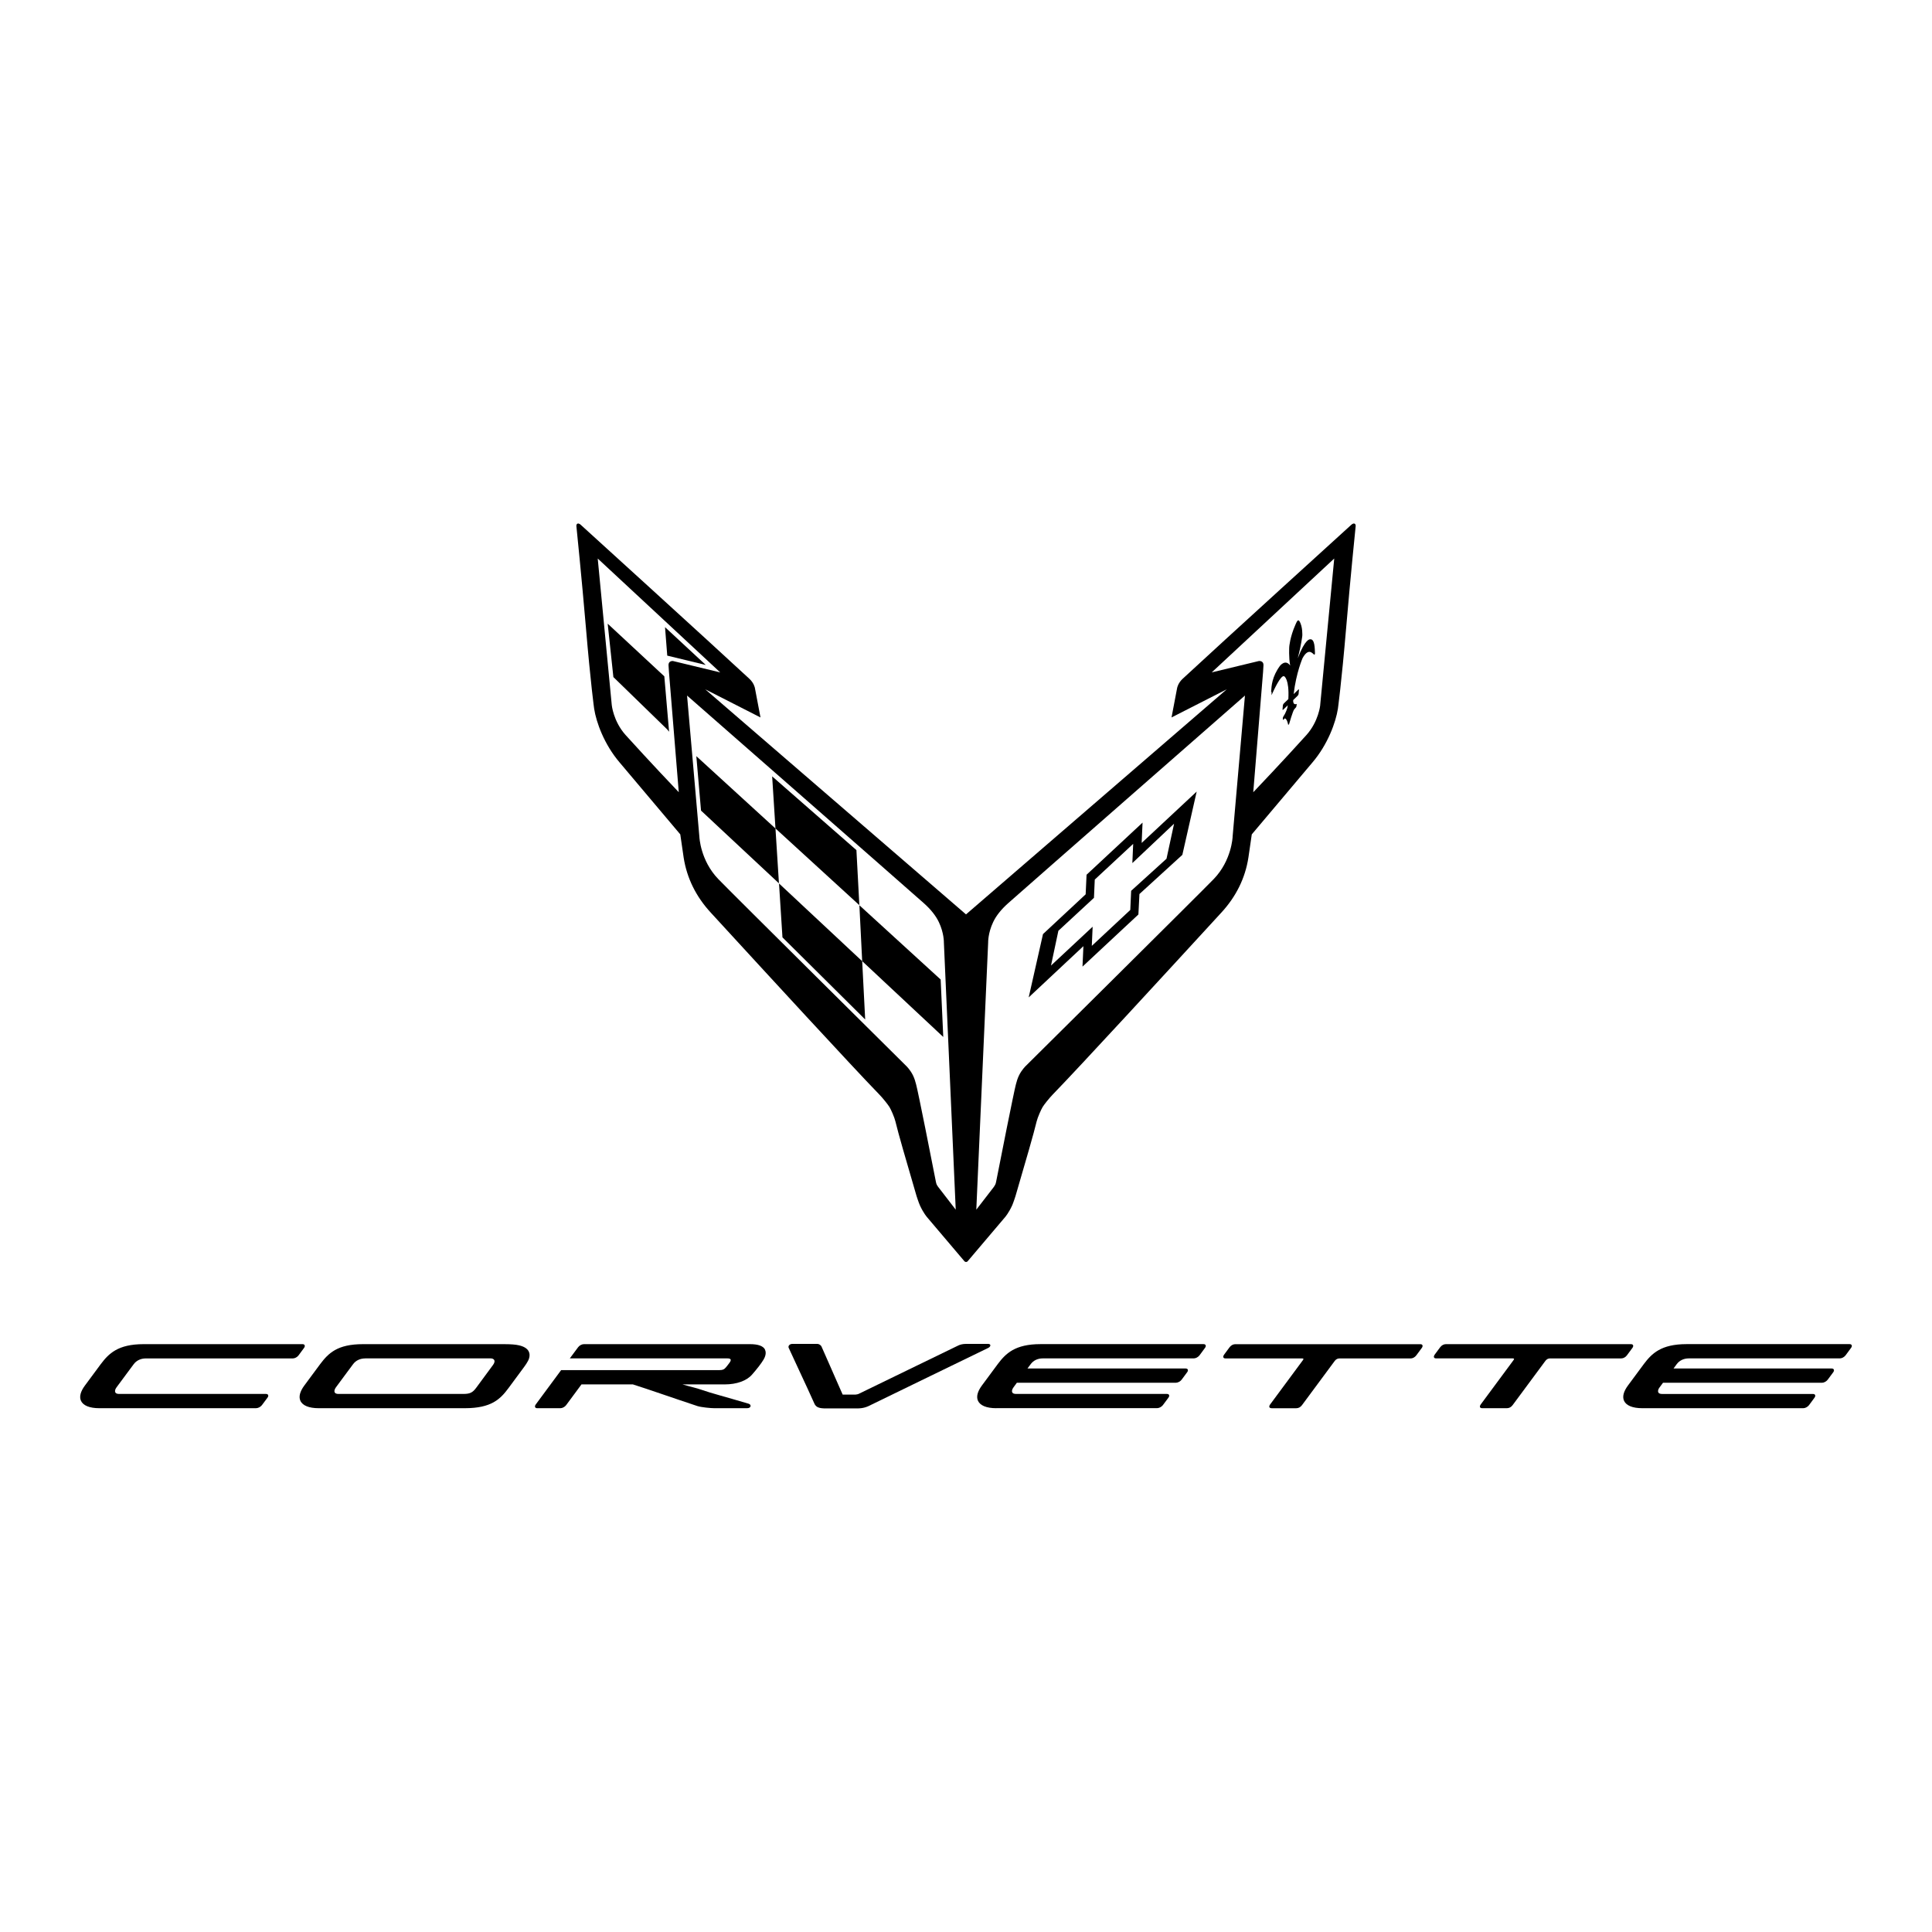 <?xml version="1.0" encoding="UTF-8"?><svg id="Layer_1" xmlns="http://www.w3.org/2000/svg" width="600" height="600" viewBox="0 0 600 600"><defs><style>.cls-1{fill:#000;stroke-width:0px;}</style></defs><path class="cls-1" d="M354.55,261.77l.28-6.3-17.39,16.19-.28,6.08-13.25,12.35-4.44,19.66,16.99-15.91-.28,6.35,17.36-16.19.32-6.35,13.33-12.17,4.45-19.65-17.08,15.94ZM362.27,266.69l-10.98,9.96-.27,5.94-11.95,11.16.26-5.95-12.93,12.06,2.29-10.8,11.05-10.23.25-5.67,11.93-11.09-.26,5.97,12.96-12.24-2.35,10.89Z"/><path class="cls-1" d="M394.91,214.81l-.03,1.09c.66-1.42,2.91-6.46,3.95-5.87,0,0,1.61.83,1.28,7.08l-1.4,1.35c-.15.15-.29.4-.3.57l-.11,1.3c-.01.16.1.18.26.03l1.38-1.33c-.07.86-.58,2.32-1.45,3.62-.15.22-.1.87-.05.92.02.04.47-.39.61-.47.69.17,1.02,2.04,1.02,2.04l.13-.12h0s.14-.16.14-.16c0,0,1.14-3.97,1.58-4.55.15-.2.59-.64.63-.73.05-.14.24-1.02.1-.96-.79.33-1.11-.34-1.03-1.21l1.37-1.33c.16-.15.29-.4.3-.56l.12-1.29c.01-.16-.09-.18-.25-.03l-1.4,1.35c.78-6.68,2.78-11.19,2.78-11.19,1.9-3.38,3.11-1.32,3.62-1.04h.04c.12-.07.19-.22.18-.38-.07-1.48-.02-4.67-1.58-4.39,0,0-1.47-.21-3.76,5.88,1.07-4.08,1.4-6.95,1.4-6.95,0,0,.2-2.85-.91-4.6-.07-.11-.31-.36-.56-.12-.25.24-.57,1.05-.69,1.31-1.68,3.78-1.89,6.81-1.89,6.81,0,0-.2,3.24.29,5.82-1.49-2.12-3.17.08-3.17.08-2.49,3.39-2.64,6.27-2.74,7.99-.05.21,0,.24.14.06"/><path class="cls-1" d="M420.62,162.61c-.42-.14-.91.33-.94.35,0,0-40.62,36.9-52.34,47.79-1.5,1.35-1.77,2.9-1.77,2.9l-1.74,9.16,17.15-8.74-80.97,69.9h-.01s-80.98-69.9-80.98-69.9l17.16,8.74-1.74-9.16s-.27-1.55-1.77-2.9c-11.73-10.89-52.34-47.79-52.34-47.79-.03-.03-.53-.49-.94-.35-.4.13-.38.57-.39.74,0,0,1.66,16.22,2.95,31.41,1.51,17.86,2.56,25.27,2.57,25.33.64,4.18,3.09,11.06,7.92,16.71.9,1.05,18.52,21.95,18.7,22.17l.13.16,1.05,7.22c1,6.37,3.84,12.13,8.46,17.12.61.66,2.26,2.45,4.61,5.02,11.6,12.64,39.33,42.82,47.69,51.42,1.16,1.19,2.67,3.11,3.16,3.9.48.78,1.55,3.22,1.83,4.42.93,3.89,3.4,12.35,6.02,21.3l.57,1.96s.68,2.09,1.02,2.83c1.08,2.38,2.2,3.65,2.22,3.68l11.62,13.7c.12.13.3.22.49.22h.01c.2,0,.37-.08.49-.22l11.62-13.7s1.14-1.3,2.22-3.68c.33-.74,1.01-2.81,1.01-2.83l.57-1.96c2.62-8.96,5.09-17.42,6.02-21.3.29-1.2,1.36-3.63,1.84-4.42.48-.79,1.99-2.7,3.15-3.9,8.37-8.61,36.09-38.78,47.7-51.42,2.36-2.57,4.01-4.37,4.61-5.02,4.62-4.99,7.46-10.75,8.45-17.12l1.05-7.22.13-.16c.19-.22,17.81-21.12,18.7-22.17,4.82-5.65,7.27-12.53,7.92-16.71,0-.07,1.06-7.47,2.58-25.33,1.28-15.19,2.94-31.41,2.94-31.41-.01-.18,0-.61-.39-.74M209.07,205.29s-1.53-.23-1.45,1.38c0,.2.06.91.13,1.99h0s3.05,37.37,3.05,37.37c-8.32-8.74-15.25-16.35-16.54-17.79-3.79-4.25-4.27-9.27-4.27-9.27l-4.36-45.51s18.92,17.58,38.03,35.35l.08.03-14.67-3.54ZM291.4,368.67s-.39-.55-.49-.77c-.1-.22-.19-.5-.27-.93-1.1-5.66-5.53-28.07-6.14-30.22-.26-.93-.44-1.7-.97-2.79-.83-1.71-2.06-2.89-2.06-2.89,0,0-54.49-54-58.43-58.1-5.55-5.77-5.84-13.06-5.84-13.06l-3.83-43.9s67.33,58.97,73.54,64.49c2.22,1.98,3.72,3.92,4.64,5.83,1.65,3.43,1.58,6.37,1.58,6.37l3.68,82.97-5.4-7ZM382.8,259.91s-.29,7.3-5.84,13.06c-3.95,4.1-58.43,58.1-58.43,58.1,0,0-1.23,1.18-2.06,2.89-.53,1.08-.71,1.86-.97,2.79-.6,2.15-5.04,24.56-6.14,30.22-.08.43-.17.71-.28.93-.1.21-.48.77-.48.77l-5.4,7,3.68-82.97s-.08-2.93,1.57-6.37c.91-1.91,2.42-3.85,4.64-5.83,6.21-5.52,73.54-64.49,73.54-64.49l-3.84,43.9ZM410.01,218.98s-.48,5.02-4.27,9.27c-1.28,1.44-8.21,9.05-16.53,17.79l3.05-37.37h0c.07-1.09.11-1.79.12-2,.08-1.61-1.45-1.38-1.45-1.38l-14.67,3.54.07-.03c19.11-17.77,38.03-35.35,38.03-35.35l-4.36,45.51Z"/><path class="cls-1" d="M265.97,264.02l.91,17.09-26.05-23.83-1.03-16.17,26.17,22.9ZM217.71,251.74l-1.46-16.91,24.58,22.47,1.08,17.03-24.2-22.59ZM243,291.11l-1.07-16.74,25.83,24.14.93,18.1-25.69-25.5ZM267.76,298.5l-.87-17.36,25.24,23.06.81,17.84-25.17-23.54Z"/><polygon class="cls-1" points="207.19 226.51 190.49 210.27 188.72 193.69 206.31 210.04 207.79 227.25 207.19 226.51"/><polygon class="cls-1" points="206.53 194.77 219.18 206.51 207.22 203.61 206.53 194.77"/><path class="cls-1" d="M98.97,437.33c-3.02,0-5.05-.83-5.7-2.35-.54-1.25-.11-2.87,1.23-4.68l1.3-1.76c1.18-1.6,2.54-3.45,3.63-4.9,2.56-3.39,5.32-6.2,13.29-6.2h43.7c2.2,0,3.67.11,4.74.36,1.54.35,2.56.98,3.02,1.86.34.64.38,1.4.11,2.25-.31.98-1.28,2.29-1.8,2.99-.02.03-2.81,3.81-4.56,6.17-2.54,3.43-5.31,6.26-13.54,6.26h-45.42ZM113.43,421.87c-1.58,0-2.92.63-3.77,1.78l-2.06,2.77c-1.15,1.55-2.28,3.07-3.27,4.42-.42.58-.58,1.15-.41,1.53.15.35.56.53,1.18.53h38.79c2.03,0,2.88-.41,3.98-1.89.81-1.1,1.85-2.51,2.8-3.8,1.09-1.48,2.06-2.79,2.42-3.28.44-.59.59-1.12.43-1.5-.16-.36-.6-.58-1.21-.58h-38.88Z"/><path class="cls-1" d="M30.83,437.33c-3.01,0-5.04-.83-5.7-2.34-.54-1.24-.12-2.86,1.23-4.68,1.59-2.17,3.84-5.21,4.93-6.66,2.46-3.27,5.32-6.21,13.29-6.21h49.38c.32,0,.56.12.65.34.1.23.04.52-.18.82-.36.5-1.33,1.81-1.71,2.32-.41.55-1.15.95-1.76.95,0,0-39.35,0-45.66,0-1.58,0-2.92.64-3.77,1.78-.69.93-1.4,1.89-2.11,2.84-1.13,1.52-2.24,3.02-3.22,4.35-.43.57-.58,1.15-.41,1.53.15.35.56.53,1.18.53h45.64c.44,0,.6.21.66.34.1.23.03.52-.2.82-.16.21-.43.58-.73.98-.37.5-.77,1.04-.99,1.33-.41.54-1.17.95-1.77.95H30.83Z"/><path class="cls-1" d="M510.03,437.33c-3.02,0-5.04-.83-5.69-2.35-.54-1.25-.12-2.86,1.23-4.69,1.17-1.58,3.76-5.09,4.93-6.66,2.46-3.27,5.33-6.2,13.3-6.2h50.61c.32,0,.55.12.65.34.1.23.03.52-.19.82-.36.49-1.33,1.81-1.71,2.32-.43.56-1.15.95-1.77.95h-46.9c-1.58,0-2.92.64-3.77,1.79l-.99,1.35h49.13c.32,0,.56.12.65.34.1.23.04.52-.18.82l-1.72,2.32c-.39.53-1.16.95-1.77.95h-49.38l-1.21,1.64c-.32.51-.41,1-.25,1.34.16.33.57.5,1.17.5h46.88c.44,0,.6.21.65.34.1.23.03.52-.19.82-.19.26-.56.76-.91,1.24-.31.42-.62.84-.8,1.08-.41.54-1.17.94-1.76.94h-49.99Z"/><path class="cls-1" d="M309.4,437.33c-3.02,0-5.04-.83-5.7-2.35-.54-1.25-.12-2.86,1.23-4.69l.49-.66c1.29-1.76,3.41-4.63,4.44-6,2.46-3.27,5.33-6.2,13.29-6.2h50.62c.32,0,.56.12.65.34.1.23.03.52-.19.82-.36.49-1.34,1.81-1.71,2.32-.42.55-1.16.95-1.77.95h-46.9c-1.58,0-2.92.64-3.76,1.79l-1,1.35h49.14c.32,0,.55.12.65.34.1.23.03.52-.2.82l-1.71,2.31c-.39.53-1.17.95-1.77.95h-49.4l-1.04,1.42c-.43.58-.58,1.15-.42,1.53.15.35.57.53,1.19.53h46.88c.44,0,.6.21.65.34.1.23.03.52-.19.82l-.73.98c-.37.5-.77,1.04-.99,1.33-.41.54-1.17.94-1.77.94h-49.99Z"/><path class="cls-1" d="M394.91,437.33c-.44,0-.61-.17-.68-.31-.07-.15-.08-.42.21-.84.28-.41,6.5-8.79,10.18-13.76.17-.22.2-.36.17-.42-.02-.06-.14-.13-.42-.13h-23.77c-.35,0-.57-.1-.66-.31-.07-.15-.09-.42.2-.84.23-.33.72-.98,1.16-1.57.22-.29.42-.55.56-.75.44-.59,1.1-.95,1.76-.95h57.48c.43,0,.6.18.66.34.09.22.02.52-.21.83l-1.71,2.31c-.43.58-1.11.95-1.77.95h-22.16c-.52,0-1.03.28-1.39.76-2.22,3-9.63,13.02-10.18,13.75-.46.62-1.07.95-1.77.95h-7.68Z"/><path class="cls-1" d="M460.31,437.33c-.44,0-.6-.17-.67-.31-.07-.15-.09-.42.21-.85.29-.41,6.84-9.26,9.65-13.04l.53-.72c.16-.22.2-.36.17-.42-.03-.06-.15-.13-.42-.13h-23.77c-.35,0-.57-.1-.66-.31-.07-.15-.09-.42.2-.84.22-.33.74-1.01,1.18-1.6l.54-.72c.44-.59,1.1-.95,1.76-.95h57.47c.43,0,.6.18.67.34.09.22.02.52-.21.83l-1.71,2.31c-.43.58-1.11.95-1.77.95h-22.15c-.53,0-1.04.28-1.39.76l-10.18,13.75c-.46.62-1.07.95-1.77.95h-7.68Z"/><path class="cls-1" d="M237.59,419.13c-.57-1.12-2.13-1.69-4.63-1.69h-51.64c-.62,0-1.35.39-1.77.94-.48.63-1.42,1.9-2.59,3.48h48.94c.53,0,.88.11.99.31.08.14.06.37-.08.66-.13.27-1.02,1.39-1.31,1.75-.55.66-.98.93-2.23.93h-4.32s-44.69,0-44.69,0c-1.83,2.48-3.81,5.15-5.42,7.33l-2.46,3.33c-.22.29-.29.6-.19.83.07.15.23.33.64.33h7.22c.61,0,1.37-.41,1.77-.95.82-1.1,2.76-3.72,4.77-6.45h15.94c4.87,1.53,13.17,4.47,20.05,6.73,1.23.4,4.23.67,5.29.67h10.17c.68,0,.99-.33,1.05-.61.06-.29-.11-.64-.61-.79-7.82-2.32-11.64-3.27-14.46-4.27-1.87-.66-3.65-.99-6.06-1.72h8.12s4.98,0,4.98,0c3.7,0,6.8-1.11,8.49-3.04,1.42-1.62,2.82-3.38,3.59-4.68.4-.68.98-1.97.42-3.09"/><path class="cls-1" d="M306.73,417.36h-6.71c-1.07,0-1.94.21-2.82.69-.38.21-30.1,14.59-30.39,14.76-.28.16-.72.27-1.16.3h-3.95c-.23-.45-2.22-5.08-3.91-8.89-1.3-2.91-2.52-5.66-2.59-5.87-.2-.59-.79-.99-1.44-.99h-7.71c-.43,0-.82.18-1.03.48-.15.22-.19.48-.1.71.07.16,1.02,2.23,2.59,5.6,2.14,4.61,5.08,10.93,5.37,11.67.53,1.33,1.7,1.58,3.68,1.58h9.56c1.92,0,3.09-.4,4.62-1.22.72-.38,35.98-17.47,36.22-17.6.34-.19.66-.51.6-.83-.04-.26-.32-.4-.81-.4"/></svg>